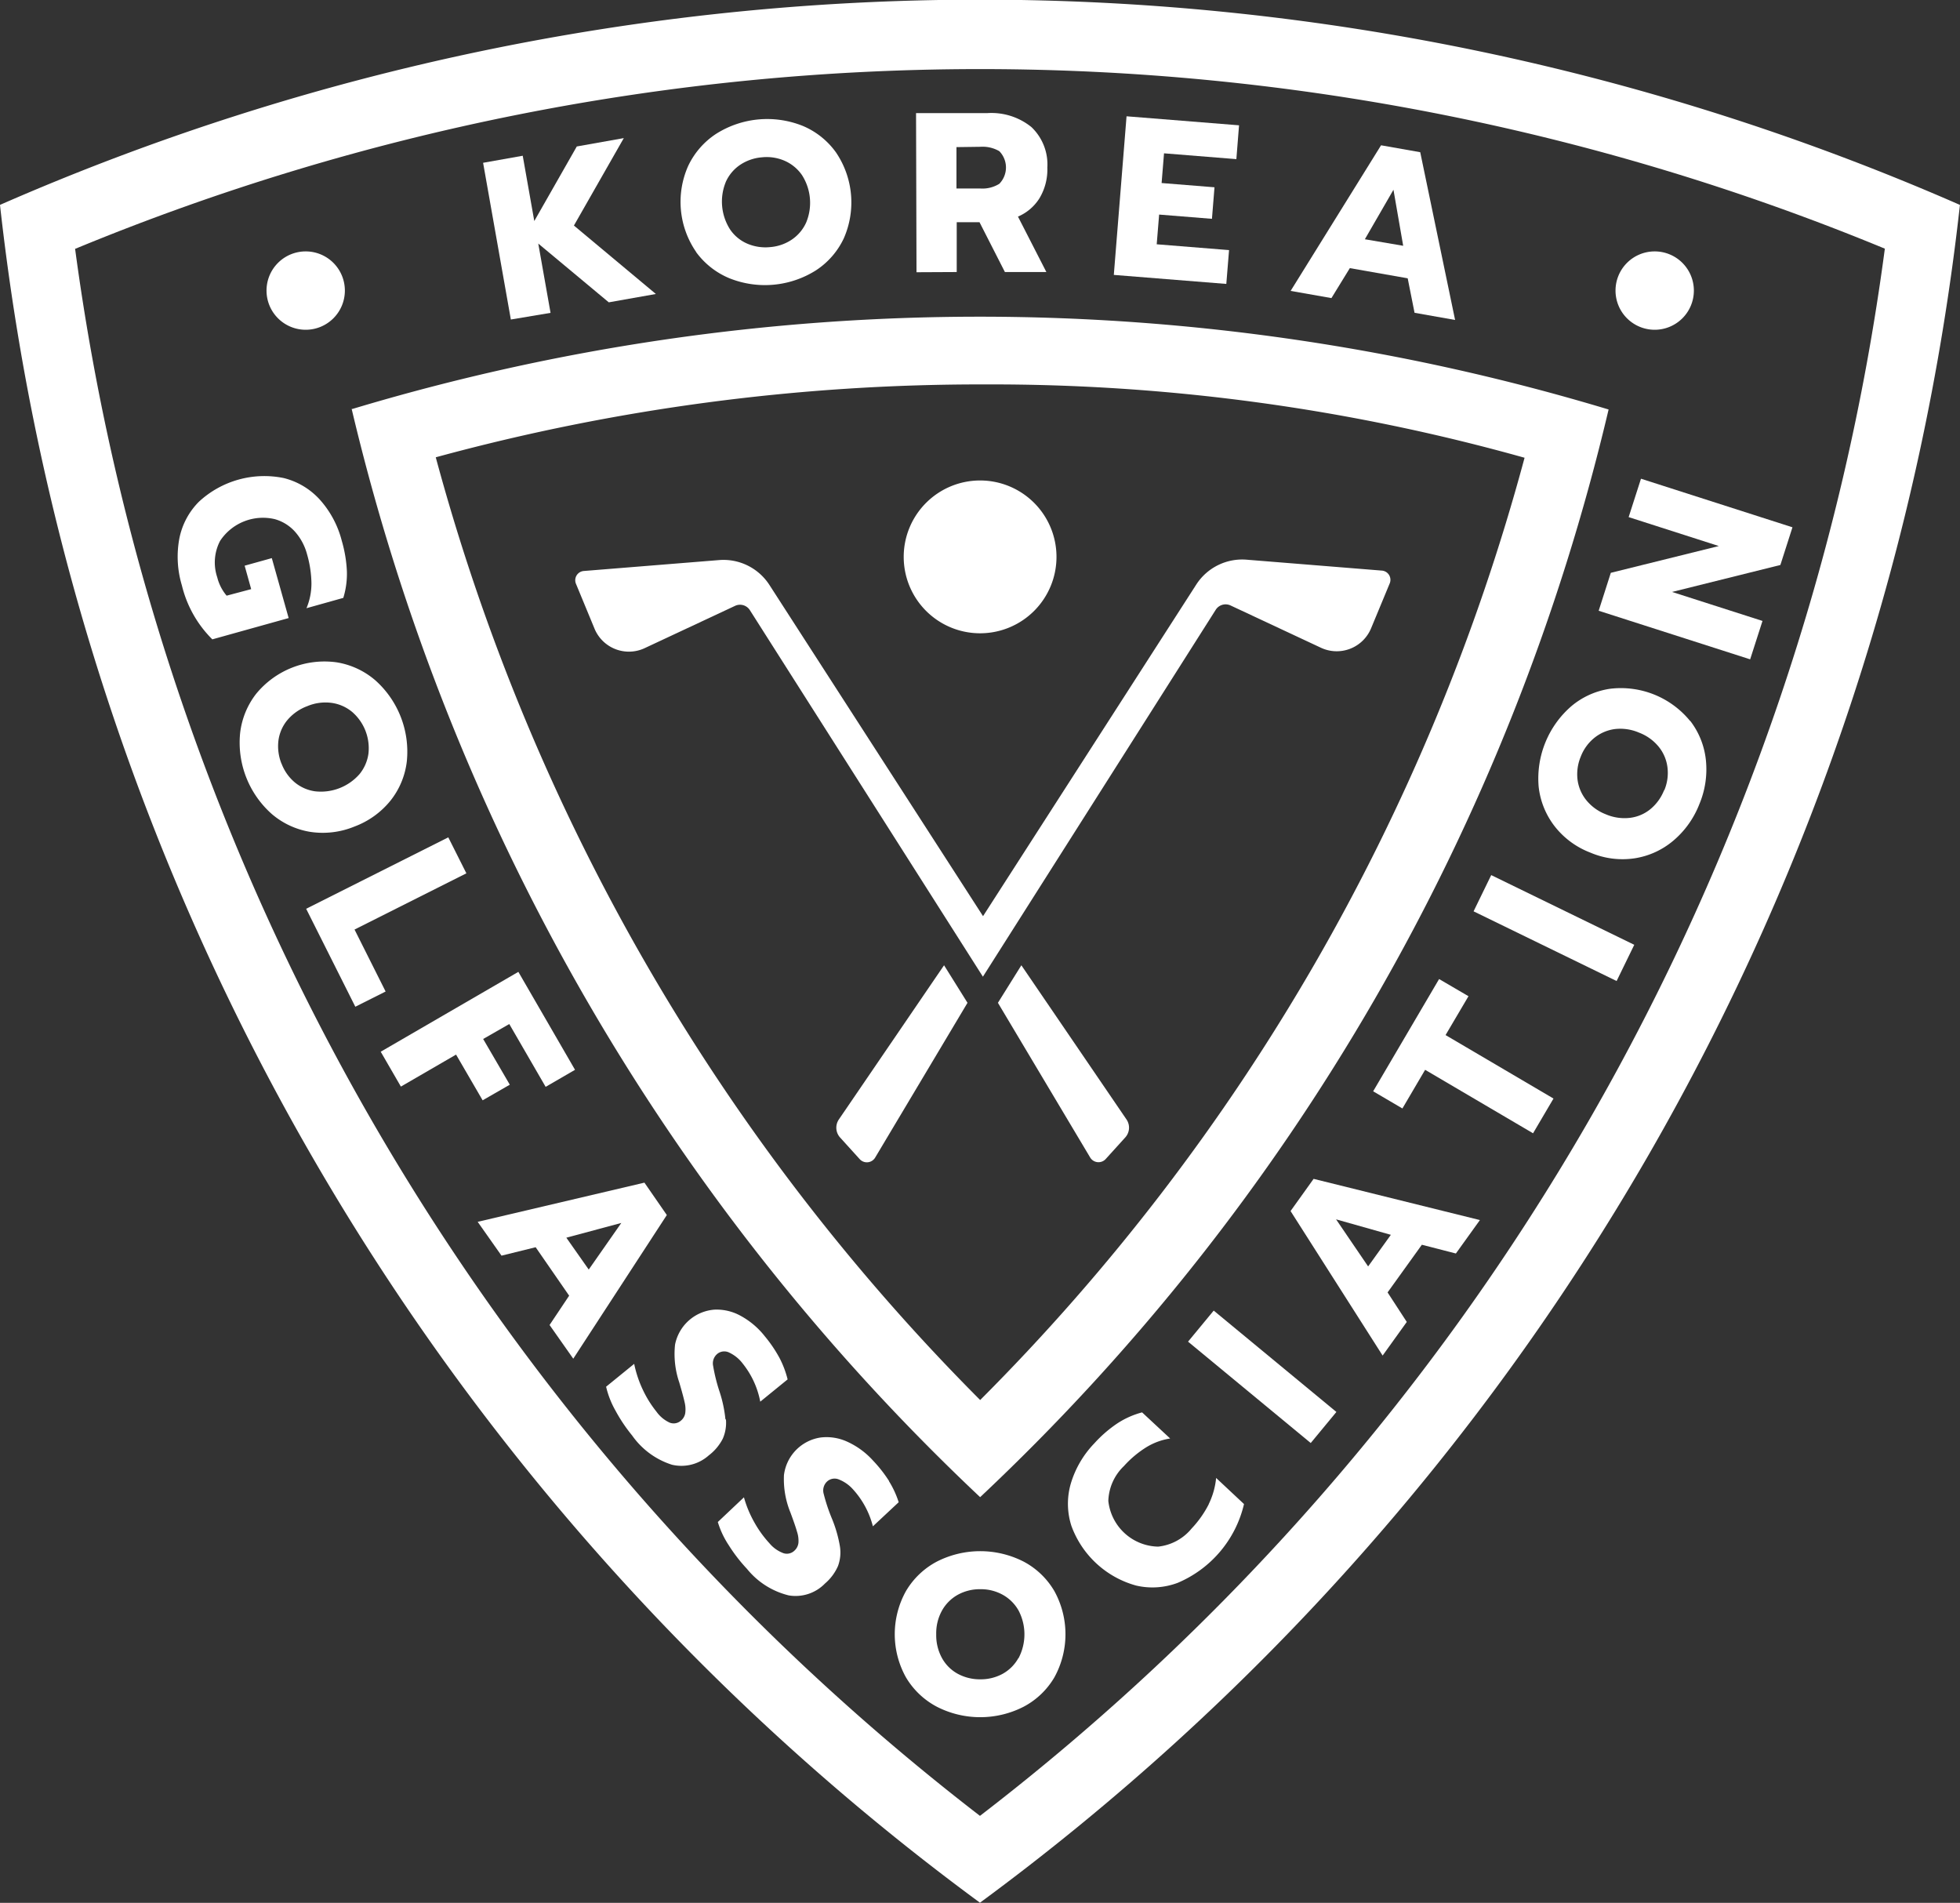 <svg xmlns="http://www.w3.org/2000/svg" width="30.019" height="29.14" viewBox="0 0 30.019 29.14">
  <rect x="0" y="0" width="30.019" height="29.14" fill="#333333" stroke="none"/>
  <g id="그룹_9152" data-name="그룹 9152" transform="translate(-883.589 -20.662)">
    <path id="패스_4" data-name="패스 4" d="M882.589,23.8h0a37.379,37.379,0,0,0,15.009,26,37.408,37.408,0,0,0,15.009-26,37.409,37.409,0,0,0-30.019,0m15.01,24.67a36.384,36.384,0,0,1-13.859-24h.008a36.278,36.278,0,0,1,27.71,0,36.277,36.277,0,0,1-13.859,24" transform="translate(1 0)" fill="#fff"/>
    <path id="패스_5" data-name="패스 5" d="M901.792,47.365a33.359,33.359,0,0,0,9.625-16.656A33.361,33.361,0,0,0,892.18,30.7l-.014,0a33.478,33.478,0,0,0,9.626,16.666m.063-17.041a30.221,30.221,0,0,1,8.275,1.123,32.276,32.276,0,0,1-8.338,14.43,32.4,32.4,0,0,1-8.338-14.437,31.7,31.7,0,0,1,8.4-1.116" transform="translate(-3.191 -3.776)" fill="#fff"/>
    <path id="패스_6" data-name="패스 6" d="M905.406,49.31a.224.224,0,0,0,.019.277l.3.331a.148.148,0,0,0,.237-.024l1.414-2.37-.359-.575Z" transform="translate(-8.969 -11.505)" fill="#fff"/>
    <path id="패스_7" data-name="패스 7" d="M908.064,36.674a.179.179,0,0,1,.227-.066l1.385.648a.57.57,0,0,0,.768-.3l.283-.682a.142.142,0,0,0-.12-.2l-2.07-.167a.837.837,0,0,0-.772.382L904.5,41.366l-3.271-5.071a.837.837,0,0,0-.772-.382l-2.07.167a.142.142,0,0,0-.12.2l.282.682a.57.57,0,0,0,.768.3l1.385-.648a.179.179,0,0,1,.227.066l3.569,5.613Z" transform="translate(-5.855 -6.674)" fill="#fff"/>
    <path id="패스_8" data-name="패스 8" d="M910.127,46.949l-.359.575,1.413,2.369a.149.149,0,0,0,.237.024l.3-.331a.223.223,0,0,0,.019-.276Z" transform="translate(-10.895 -11.505)" fill="#fff"/>
    <path id="패스_9" data-name="패스 9" d="M890.445,28.705a.6.6,0,1,0-.6-.6.6.6,0,0,0,.6.6" transform="translate(-2.174 -2.993)" fill="#fff"/>
    <path id="패스_10" data-name="패스 10" d="M927.187,28.705a.6.6,0,1,0-.6-.6.6.6,0,0,0,.6.6" transform="translate(-18.255 -2.993)" fill="#fff"/>
    <path id="패스_11" data-name="패스 11" d="M908.934,63.065a1.463,1.463,0,0,0-1.332,0,1.2,1.2,0,0,0-.471.45,1.358,1.358,0,0,0,0,1.323,1.2,1.2,0,0,0,.471.448,1.458,1.458,0,0,0,1.332,0,1.188,1.188,0,0,0,.469-.448,1.369,1.369,0,0,0,0-1.323,1.19,1.19,0,0,0-.469-.45m-.082,1.478a.621.621,0,0,1-.243.241.7.7,0,0,1-.338.083.71.71,0,0,1-.344-.083.609.609,0,0,1-.244-.241.726.726,0,0,1-.089-.366.716.716,0,0,1,.089-.364.626.626,0,0,1,.242-.241.7.7,0,0,1,.346-.085.689.689,0,0,1,.341.085.627.627,0,0,1,.243.241.786.786,0,0,1,0,.73" transform="translate(-9.666 -18.488)" fill="#fff"/>
    <path id="패스_12" data-name="패스 12" d="M913.831,60.532a1.592,1.592,0,0,1-.262.371.769.769,0,0,1-.513.278.783.783,0,0,1-.763-.7.771.771,0,0,1,.239-.534,1.593,1.593,0,0,1,.343-.288.984.984,0,0,1,.365-.134l-.43-.4a1.3,1.3,0,0,0-.378.168,1.89,1.89,0,0,0-.355.308,1.509,1.509,0,0,0-.36.619,1.106,1.106,0,0,0,.01.642,1.47,1.47,0,0,0,.991.915,1.1,1.1,0,0,0,.639-.042,1.741,1.741,0,0,0,1.014-1.206l-.427-.4a1.165,1.165,0,0,1-.113.4" transform="translate(-11.729 -16.834)" fill="#fff"/>
    <rect id="사각형_1" data-name="사각형 1" width="0.617" height="2.437" transform="matrix(0.637, -0.771, 0.771, 0.637, 901.785, 41.208)" fill="#fff"/>
    <path id="패스_13" data-name="패스 13" d="M917.739,53.259l1.41,2.213.37-.515-.294-.452.525-.73.521.134.368-.512-2.547-.631Zm1.536.364-.348.484-.491-.721Z" transform="translate(-14.384 -14.051)" fill="#fff"/>
    <path id="패스_14" data-name="패스 14" d="M921.45,47.587,921,47.324l-1.01,1.719.448.263.348-.592,1.653.972.313-.532-1.653-.972Z" transform="translate(-15.37 -11.669)" fill="#fff"/>
    <rect id="사각형_2" data-name="사각형 2" width="0.617" height="2.437" transform="translate(906.158 34.618) rotate(-64.026)" fill="#fff"/>
    <path id="패스_15" data-name="패스 15" d="M926.813,39.9a1.368,1.368,0,0,0-1.228-.494,1.186,1.186,0,0,0-.592.267,1.466,1.466,0,0,0-.5,1.235,1.2,1.2,0,0,0,.242.6,1.267,1.267,0,0,0,.55.407,1.253,1.253,0,0,0,.678.087,1.2,1.2,0,0,0,.591-.269,1.393,1.393,0,0,0,.4-.56,1.377,1.377,0,0,0,.1-.676,1.187,1.187,0,0,0-.24-.6m-.4,1.062a.715.715,0,0,1-.206.287.607.607,0,0,1-.314.136.724.724,0,0,1-.373-.054.717.717,0,0,1-.3-.218.626.626,0,0,1-.133-.314.7.7,0,0,1,.05-.352.684.684,0,0,1,.206-.285.632.632,0,0,1,.314-.136.725.725,0,0,1,.371.054.716.716,0,0,1,.305.22.619.619,0,0,1,.132.316.686.686,0,0,1-.048.345" transform="translate(-17.338 -8.196)" fill="#fff"/>
    <path id="패스_16" data-name="패스 16" d="M929.1,34.442l-2.32-.744-.189.588,1.381.443-1.654.41-.186.581,2.32.744.189-.588-1.385-.444,1.659-.413Z" transform="translate(-18.058 -5.705)" fill="#fff"/>
    <path id="패스_17" data-name="패스 17" d="M898.153,52.869l-2.554.6.365.518.523-.129L897,54.6l-.3.449.363.516,1.433-2.2ZM897.3,54.2l-.343-.488.842-.226Z" transform="translate(-4.694 -14.096)" fill="#fff"/>
    <path id="패스_18" data-name="패스 18" d="M900.919,58.014a1.974,1.974,0,0,0-.089-.425,2.645,2.645,0,0,1-.1-.4.188.188,0,0,1,.063-.182.169.169,0,0,1,.183-.021.555.555,0,0,1,.21.172,1.328,1.328,0,0,1,.266.58l.419-.341a1.47,1.47,0,0,0-.125-.33,2.033,2.033,0,0,0-.224-.33,1.2,1.2,0,0,0-.375-.316.756.756,0,0,0-.4-.092.666.666,0,0,0-.6.535,1.35,1.35,0,0,0,.065.581c.039.133.066.232.081.3a.447.447,0,0,1,.01.169.188.188,0,0,1-.069.117.166.166,0,0,1-.172.027.512.512,0,0,1-.2-.167,1.667,1.667,0,0,1-.207-.332,1.74,1.74,0,0,1-.134-.4l-.43.35a1.369,1.369,0,0,0,.143.365,2.383,2.383,0,0,0,.255.381,1.182,1.182,0,0,0,.611.449.629.629,0,0,0,.563-.143.751.751,0,0,0,.215-.256.609.609,0,0,0,.048-.3" transform="translate(-6.219 -15.611)" fill="#fff"/>
    <path id="패스_19" data-name="패스 19" d="M904.764,60.471a2.049,2.049,0,0,0-.246-.314,1.2,1.2,0,0,0-.395-.289.757.757,0,0,0-.409-.064.664.664,0,0,0-.56.575,1.349,1.349,0,0,0,.1.576c.048.129.082.227.1.292a.441.441,0,0,1,.022.168.189.189,0,0,1-.061.121.167.167,0,0,1-.17.039.512.512,0,0,1-.214-.152,1.674,1.674,0,0,1-.229-.317,1.713,1.713,0,0,1-.161-.386l-.4.378a1.349,1.349,0,0,0,.167.355,2.368,2.368,0,0,0,.28.363,1.184,1.184,0,0,0,.64.406.628.628,0,0,0,.554-.182.743.743,0,0,0,.2-.269.6.6,0,0,0,.029-.3,1.974,1.974,0,0,0-.119-.417,2.717,2.717,0,0,1-.13-.389.188.188,0,0,1,.051-.186.17.17,0,0,1,.181-.033.571.571,0,0,1,.222.157,1.326,1.326,0,0,1,.3.561l.395-.369a1.405,1.405,0,0,0-.148-.321" transform="translate(-7.558 -17.128)" fill="#fff"/>
    <path id="패스_20" data-name="패스 20" d="M888.869,34.884l-.416.116.1.359-.376.1a.694.694,0,0,1-.144-.282.712.712,0,0,1,.044-.557.787.787,0,0,1,.837-.333.651.651,0,0,1,.309.191.849.849,0,0,1,.186.348,1.682,1.682,0,0,1,.067.443.978.978,0,0,1-.076.382l.564-.158a1.257,1.257,0,0,0,.055-.408,1.988,1.988,0,0,0-.078-.465,1.5,1.5,0,0,0-.337-.632,1.105,1.105,0,0,0-.552-.33,1.475,1.475,0,0,0-1.3.363,1.1,1.1,0,0,0-.3.567,1.529,1.529,0,0,0,.04.715,1.739,1.739,0,0,0,.466.825l1.169-.326Z" transform="translate(-1.117 -5.675)" fill="#fff"/>
    <path id="패스_21" data-name="패스 21" d="M890.873,41.2a1.287,1.287,0,0,0,.555-.4,1.187,1.187,0,0,0,.248-.6,1.465,1.465,0,0,0-.484-1.241,1.2,1.2,0,0,0-.59-.274,1.354,1.354,0,0,0-1.233.481,1.2,1.2,0,0,0-.246.6,1.461,1.461,0,0,0,.484,1.241,1.2,1.2,0,0,0,.588.274,1.277,1.277,0,0,0,.678-.081m-1.117-.964a.718.718,0,0,1-.047-.35.615.615,0,0,1,.136-.315.73.73,0,0,1,.309-.216.716.716,0,0,1,.371-.049.625.625,0,0,1,.313.138.735.735,0,0,1,.25.639.631.631,0,0,1-.136.313.786.786,0,0,1-.682.264.622.622,0,0,1-.313-.139.7.7,0,0,1-.2-.285" transform="translate(-1.856 -7.88)" fill="#fff"/>
    <path id="패스_22" data-name="패스 22" d="M891.669,44.878l1.713-.861-.277-.551-2.177,1.094.753,1.5.464-.233Z" transform="translate(-2.65 -9.981)" fill="#fff"/>
    <path id="패스_23" data-name="패스 23" d="M894.932,48.858l-.408-.7.4-.229.557.962.45-.261-.868-1.5-2.108,1.223.309.534.845-.49.407.7Z" transform="translate(-3.535 -11.585)" fill="#fff"/>
    <path id="패스_24" data-name="패스 24" d="M896.78,27.1l-.188-1.061,1.08.9.721-.128-1.255-1.048.764-1.339-.72.128-.651,1.142-.177-1-.607.108.425,2.4Z" transform="translate(-4.759 -1.647)" fill="#fff"/>
    <path id="패스_25" data-name="패스 25" d="M901.364,25.945a1.2,1.2,0,0,0,.509.4,1.463,1.463,0,0,0,1.326-.121,1.19,1.19,0,0,0,.426-.489,1.364,1.364,0,0,0-.12-1.318,1.192,1.192,0,0,0-.508-.405,1.463,1.463,0,0,0-1.326.121,1.2,1.2,0,0,0-.428.49,1.352,1.352,0,0,0,.12,1.318m.455-1.071a.622.622,0,0,1,.219-.261.7.7,0,0,1,.336-.116.689.689,0,0,1,.348.054.628.628,0,0,1,.263.217.786.786,0,0,1,.065.728.626.626,0,0,1-.221.262.69.69,0,0,1-.329.114.707.707,0,0,1-.35-.052.607.607,0,0,1-.265-.218.792.792,0,0,1-.066-.727" transform="translate(-7.113 -1.422)" fill="#fff"/>
    <path id="패스_26" data-name="패스 26" d="M908.161,26.173l0-.763h.349l.389.763.635,0-.435-.849a.721.721,0,0,0,.333-.287.86.86,0,0,0,.117-.464.79.79,0,0,0-.244-.62.974.974,0,0,0-.672-.214l-1.095,0,.007,2.437Zm.364-1.918a.507.507,0,0,1,.288.067.357.357,0,0,1,0,.5.49.49,0,0,1-.286.072h-.37l0-.634Z" transform="translate(-9.919 -1.345)" fill="#fff"/>
    <path id="패스_27" data-name="패스 27" d="M914.689,25.879l-1.108-.089.037-.455.809.065.039-.483-.81-.065.037-.455,1.108.089.041-.518-1.723-.138-.195,2.429,1.723.138Z" transform="translate(-12.276 -1.387)" fill="#fff"/>
    <path id="패스_28" data-name="패스 28" d="M918.649,26.5l.886.156.105.528.621.11-.534-2.569-.6-.106-1.385,2.23.625.11Zm.668-1.2.149.858-.587-.1Z" transform="translate(-14.386 -1.732)" fill="#fff"/>
    <path id="패스_29" data-name="패스 29" d="M908.373,36.087a1.17,1.17,0,1,0-1.17-1.17,1.17,1.17,0,0,0,1.17,1.17" transform="translate(-9.773 -5.727)" fill="#fff"/>
  </g>
</svg>
